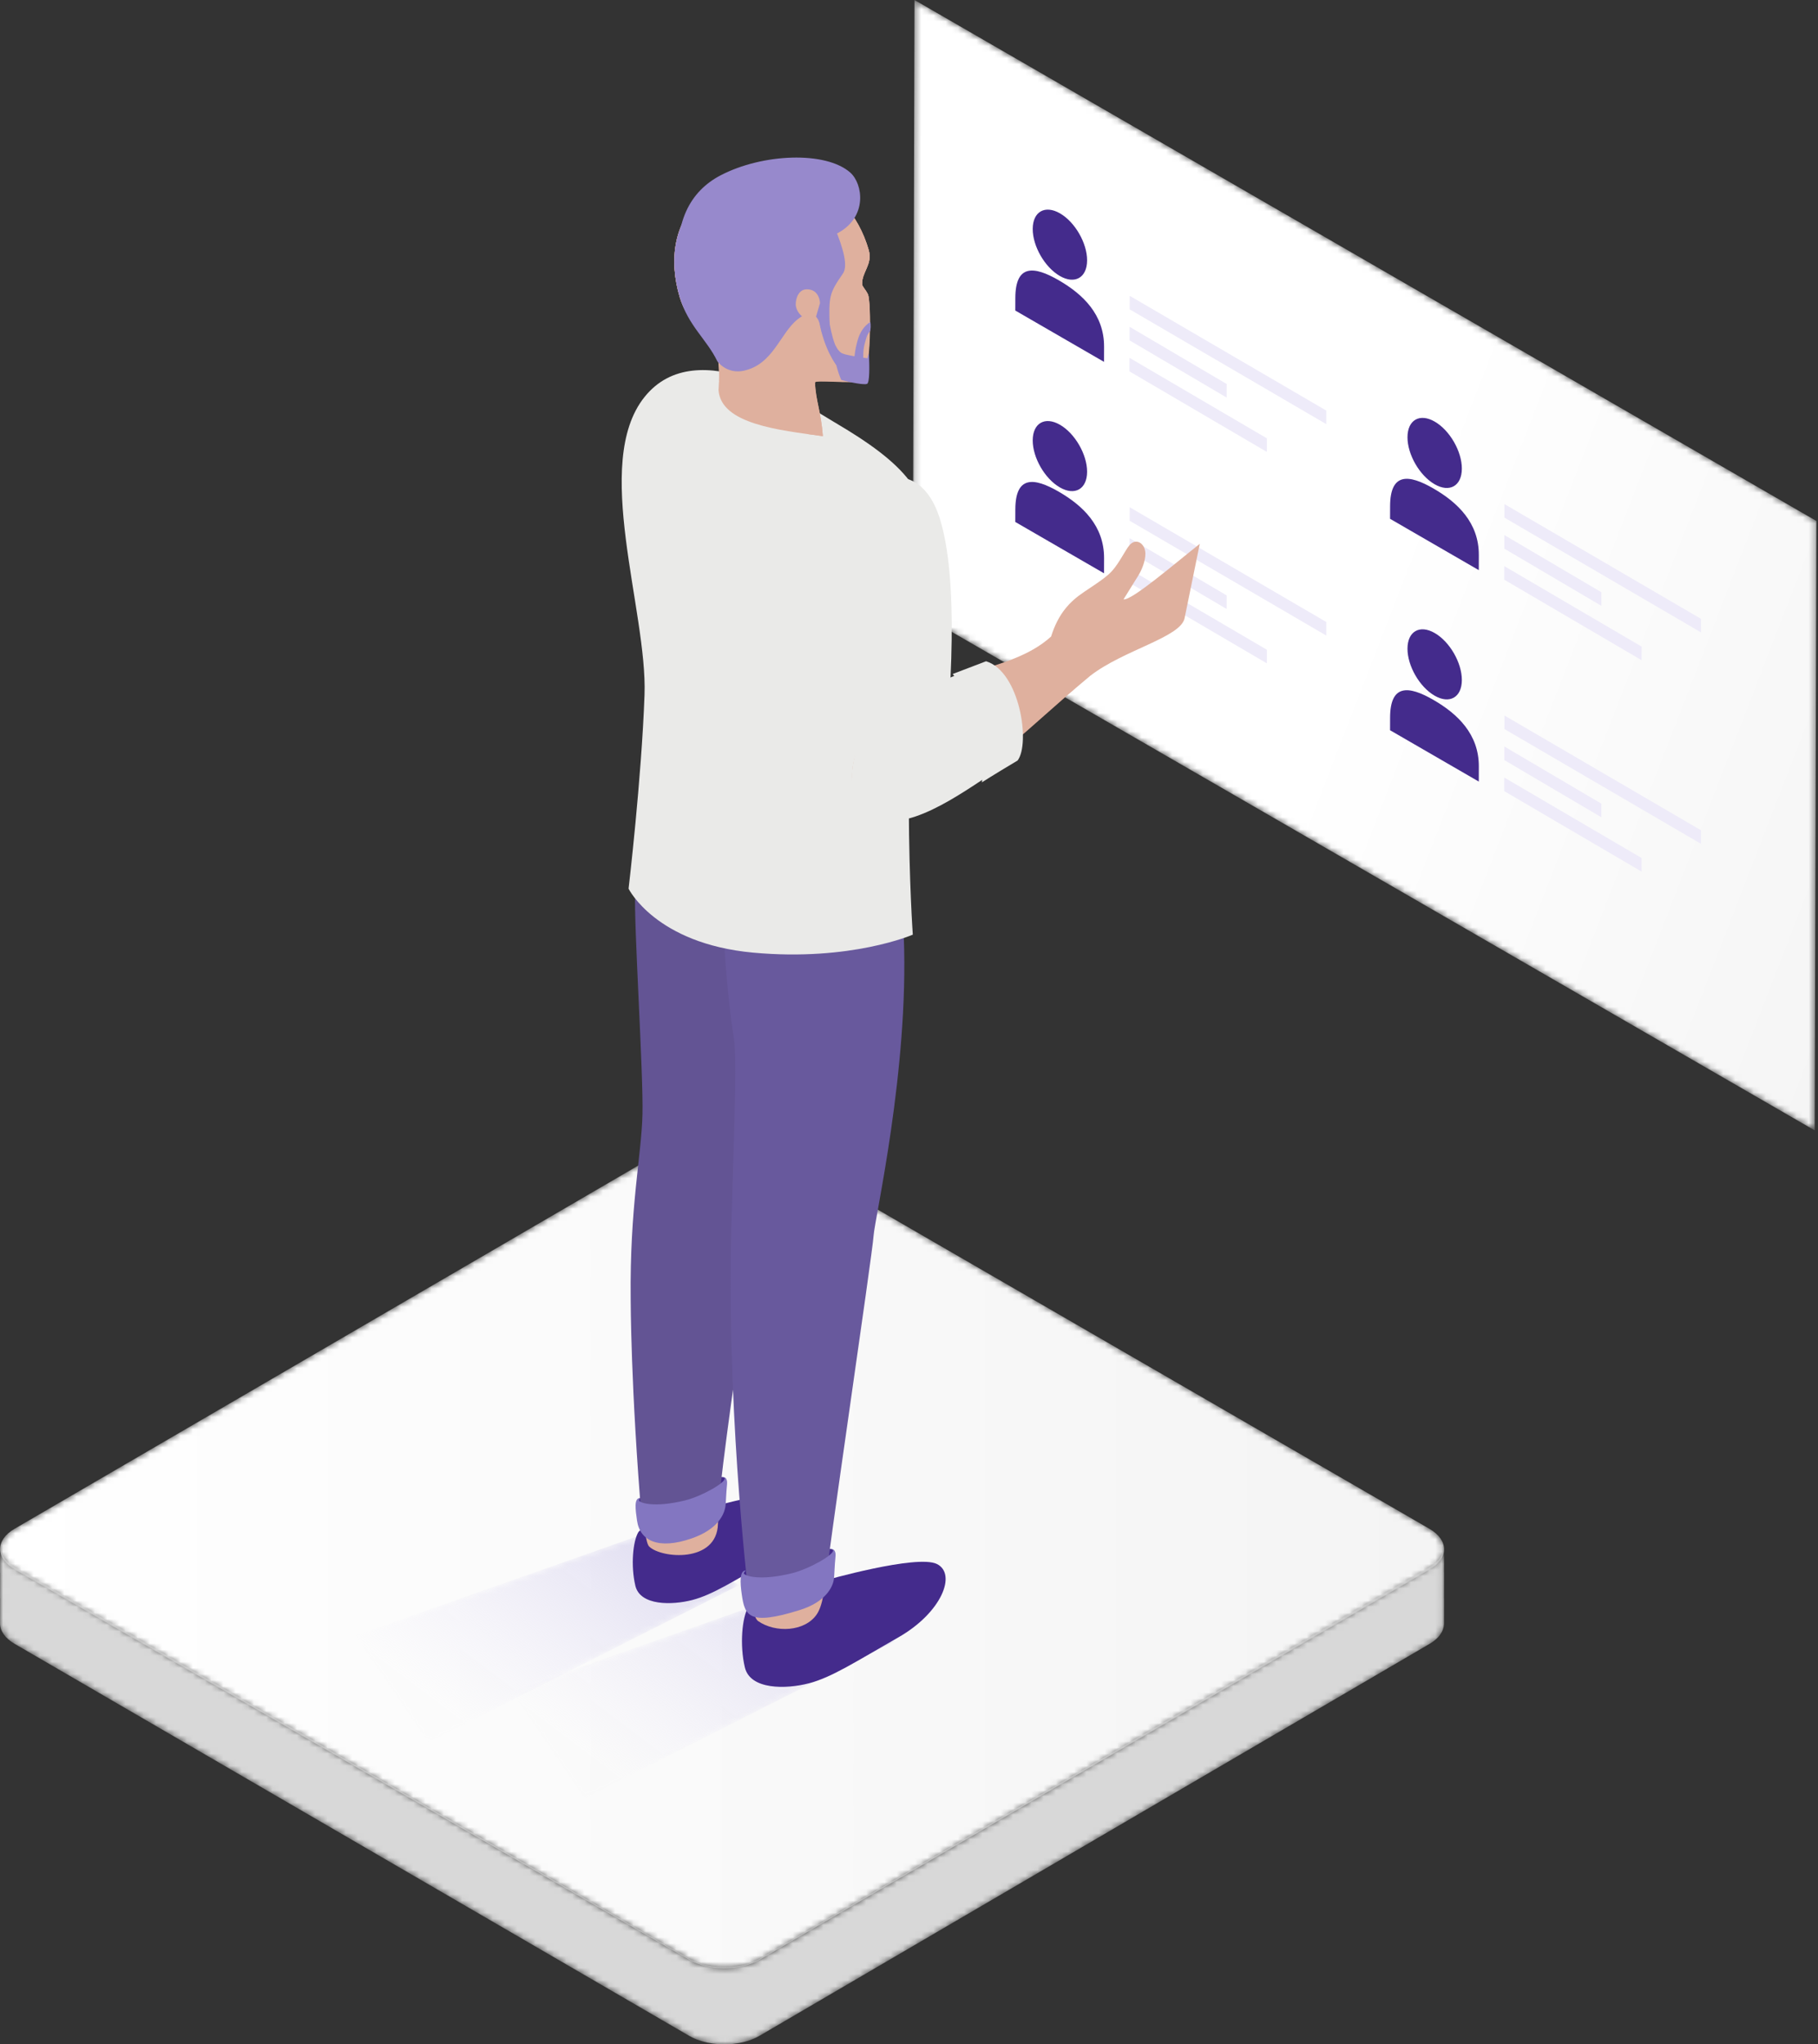 <svg width="297" height="334" viewBox="0 0 297 334" fill="none" xmlns="http://www.w3.org/2000/svg">
<rect x="0" y="0" width="297" height="334" fill="#333333" stroke="none"/>
<mask id="mask0" style="mask-type:alpha" maskUnits="userSpaceOnUse" x="0" y="184" width="236" height="138">
<path fill-rule="evenodd" clip-rule="evenodd" d="M111.859 186.009L2.37 249.775C-0.787 251.614 -0.769 254.592 2.407 256.43V256.43L112.609 320.194C115.786 322.032 120.916 322.032 124.073 320.194V320.194L233.562 256.427C236.715 254.591 236.698 251.613 233.521 249.775V249.775L123.319 186.012C121.73 185.092 119.653 184.633 117.578 184.633V184.633C115.505 184.633 113.435 185.091 111.859 186.009" fill="white"/>
</mask>
<g mask="url(#mask0)">
<path fill-rule="evenodd" clip-rule="evenodd" d="M111.859 186.009L2.37 249.775C-0.787 251.614 -0.769 254.592 2.407 256.43V256.43L112.609 320.194C115.786 322.032 120.916 322.032 124.073 320.194V320.194L233.562 256.427C236.715 254.591 236.698 251.613 233.521 249.775V249.775L123.319 186.012C121.73 185.092 119.653 184.633 117.578 184.633V184.633C115.505 184.633 113.435 185.091 111.859 186.009" fill="url(#paint0_linear)"/>
</g>
<mask id="mask1" style="mask-type:alpha" maskUnits="userSpaceOnUse" x="0" y="252" width="236" height="82">
<path fill-rule="evenodd" clip-rule="evenodd" d="M3.06113e-05 256.887C-0.001 256.934 0.009 256.981 0.012 257.03V257.03L3.06113e-05 261.048C-0.001 261.095 0.009 261.143 0.012 261.19V261.19L3.06113e-05 265.209C-0.003 266.426 0.795 267.645 2.394 268.574V268.574L112.596 332.619C112.787 332.73 112.986 332.834 113.191 332.932V332.932C113.259 332.965 113.331 332.993 113.401 333.024V333.024C113.522 333.078 113.641 333.134 113.767 333.184V333.184C113.78 333.19 113.796 333.194 113.81 333.199V333.199C114.092 333.309 114.383 333.407 114.681 333.495V333.495C114.704 333.502 114.727 333.512 114.751 333.519V333.519C114.819 333.538 114.89 333.551 114.958 333.569V333.569C115.124 333.614 115.292 333.657 115.462 333.694V333.694C115.508 333.704 115.551 333.718 115.597 333.728V333.728C115.663 333.742 115.731 333.75 115.798 333.762V333.762C115.94 333.79 116.083 333.815 116.227 333.838V333.838C116.285 333.847 116.342 333.86 116.4 333.868V333.868C116.463 333.877 116.527 333.881 116.591 333.89V333.89C116.724 333.906 116.858 333.921 116.994 333.935V333.935C117.058 333.941 117.123 333.951 117.188 333.957V333.957C117.248 333.962 117.309 333.962 117.369 333.966V333.966C117.505 333.976 117.641 333.983 117.779 333.988V333.988C117.848 333.991 117.917 333.997 117.986 333.999V333.999C117.995 334 118.004 334 118.013 334V334H118.037C118.051 334 118.066 334 118.08 333.999V333.999C118.104 333.999 118.127 333.999 118.152 333.999V333.999C118.299 334.001 118.446 333.999 118.594 333.997V333.997C118.626 333.997 118.658 333.997 118.691 333.997V333.997C118.732 333.997 118.774 333.997 118.816 333.996V333.996C118.859 333.994 118.903 333.989 118.946 333.987V333.987C119.129 333.979 119.311 333.966 119.493 333.95V333.95C119.567 333.945 119.641 333.943 119.713 333.935V333.935C119.737 333.934 119.759 333.928 119.781 333.926V333.926C120.092 333.893 120.4 333.851 120.703 333.797V333.797C120.718 333.794 120.732 333.793 120.747 333.79V333.79C120.836 333.775 120.921 333.752 121.008 333.735V333.735C121.159 333.704 121.31 333.673 121.457 333.638V333.638C121.565 333.611 121.67 333.58 121.776 333.551V333.551C121.916 333.513 122.056 333.475 122.193 333.432V333.432C122.222 333.422 122.252 333.416 122.282 333.406V333.406C122.331 333.389 122.377 333.368 122.426 333.351V333.351C122.644 333.277 122.856 333.195 123.063 333.108V333.108C123.141 333.076 123.218 333.043 123.294 333.009V333.009C123.559 332.888 123.816 332.761 124.059 332.619V332.619L233.549 268.571C233.582 268.552 233.615 268.533 233.647 268.513V268.513C233.722 268.467 233.786 268.418 233.857 268.372V268.372C233.955 268.307 234.056 268.243 234.148 268.177V268.177C234.228 268.118 234.3 268.057 234.375 267.997V267.997C234.459 267.928 234.546 267.86 234.624 267.79V267.79C234.639 267.775 234.658 267.762 234.674 267.748V267.748C234.777 267.651 234.874 267.553 234.964 267.453V267.453C234.983 267.431 234.999 267.411 235.018 267.389V267.389C235.072 267.328 235.127 267.267 235.176 267.204V267.204C235.197 267.177 235.211 267.149 235.231 267.121V267.121C235.301 267.028 235.363 266.932 235.421 266.836V266.836C235.446 266.796 235.479 266.757 235.501 266.717V266.717C235.513 266.697 235.519 266.675 235.53 266.656V266.656C235.575 266.571 235.612 266.487 235.648 266.401V266.401C235.67 266.353 235.699 266.304 235.717 266.253V266.253C235.723 266.237 235.725 266.22 235.732 266.203V266.203C235.76 266.122 235.78 266.041 235.801 265.959V265.959C235.816 265.905 235.837 265.85 235.848 265.794V265.794C235.85 265.779 235.85 265.765 235.854 265.75V265.75C235.868 265.665 235.875 265.58 235.882 265.495V265.495C235.887 265.439 235.9 265.383 235.901 265.326V265.326C235.902 265.302 235.902 265.279 235.902 265.256V265.256L235.914 261.015C235.914 261.095 235.901 261.175 235.894 261.255V261.255C235.886 261.34 235.88 261.425 235.865 261.51V261.51C235.863 261.518 235.861 261.525 235.86 261.532V261.532C235.868 261.466 235.876 261.399 235.882 261.334V261.334C235.887 261.277 235.9 261.221 235.901 261.166V261.166C235.902 261.142 235.902 261.118 235.902 261.094V261.094L235.914 256.854C235.914 256.934 235.901 257.013 235.894 257.094V257.094C235.886 257.179 235.88 257.264 235.865 257.349V257.349C235.863 257.357 235.861 257.364 235.86 257.372V257.372C235.868 257.306 235.876 257.239 235.882 257.173V257.173C235.887 257.116 235.9 257.061 235.901 257.005V257.005C235.902 256.981 235.902 256.957 235.902 256.933V256.933L235.914 252.693C235.914 252.773 235.901 252.852 235.894 252.933V252.933C235.886 253.017 235.88 253.103 235.865 253.188V253.188C235.852 253.259 235.832 253.328 235.813 253.397V253.397C235.792 253.478 235.772 253.56 235.744 253.64V253.64C235.72 253.707 235.689 253.773 235.66 253.84V253.84C235.624 253.924 235.587 254.009 235.542 254.093V254.093C235.51 254.154 235.471 254.214 235.434 254.275V254.275C235.375 254.37 235.313 254.465 235.244 254.559V254.559C235.176 254.649 235.106 254.74 235.03 254.827V254.827C235.011 254.848 234.995 254.869 234.976 254.891V254.891C234.872 255.005 234.757 255.117 234.634 255.228V255.228C234.557 255.298 234.471 255.366 234.386 255.433V255.433C234.311 255.494 234.24 255.555 234.16 255.614V255.614C234.068 255.681 233.967 255.745 233.869 255.81V255.81C233.767 255.876 233.67 255.945 233.56 256.009V256.009L124.071 320.057C123.829 320.199 123.571 320.326 123.307 320.446V320.446C123.231 320.481 123.153 320.513 123.074 320.546V320.546C122.868 320.634 122.655 320.714 122.438 320.789V320.789C122.36 320.815 122.283 320.844 122.204 320.869V320.869C122.068 320.913 121.928 320.951 121.788 320.989V320.989C121.682 321.018 121.577 321.049 121.469 321.075V321.075C121.321 321.111 121.171 321.141 121.02 321.172V321.172C120.919 321.193 120.818 321.216 120.715 321.235V321.235C120.411 321.288 120.104 321.332 119.794 321.364V321.364C119.698 321.374 119.602 321.379 119.506 321.388V321.388C119.324 321.403 119.141 321.417 118.957 321.425V321.425C118.841 321.43 118.724 321.432 118.607 321.435V321.435C118.459 321.437 118.31 321.438 118.162 321.437V321.437C118.039 321.435 117.915 321.431 117.791 321.426V321.426C117.654 321.421 117.518 321.414 117.381 321.404V321.404C117.255 321.396 117.131 321.384 117.006 321.373V321.373C116.871 321.36 116.736 321.344 116.602 321.327V321.327C116.481 321.312 116.36 321.295 116.239 321.275V321.275C116.095 321.253 115.952 321.228 115.81 321.2V321.2C115.697 321.179 115.585 321.157 115.474 321.132V321.132C115.304 321.094 115.136 321.052 114.97 321.007V321.007C114.877 320.983 114.784 320.96 114.693 320.933V320.933C114.395 320.845 114.103 320.747 113.822 320.636V320.636C113.683 320.582 113.548 320.522 113.414 320.462V320.462C113.344 320.43 113.272 320.402 113.202 320.369V320.369C112.998 320.272 112.799 320.168 112.608 320.057V320.057L2.406 256.012C0.807 255.083 0.009 253.863 0.012 252.647V252.647L3.06113e-05 256.887Z" fill="white"/>
</mask>
<g mask="url(#mask1)">
<path fill-rule="evenodd" clip-rule="evenodd" d="M3.06113e-05 256.887C-0.001 256.934 0.009 256.981 0.012 257.03V257.03L3.06113e-05 261.048C-0.001 261.095 0.009 261.143 0.012 261.19V261.19L3.06113e-05 265.209C-0.003 266.426 0.795 267.645 2.394 268.574V268.574L112.596 332.619C112.787 332.73 112.986 332.834 113.191 332.932V332.932C113.259 332.965 113.331 332.993 113.401 333.024V333.024C113.522 333.078 113.641 333.134 113.767 333.184V333.184C113.78 333.19 113.796 333.194 113.81 333.199V333.199C114.092 333.309 114.383 333.407 114.681 333.495V333.495C114.704 333.502 114.727 333.512 114.751 333.519V333.519C114.819 333.538 114.89 333.551 114.958 333.569V333.569C115.124 333.614 115.292 333.657 115.462 333.694V333.694C115.508 333.704 115.551 333.718 115.597 333.728V333.728C115.663 333.742 115.731 333.75 115.798 333.762V333.762C115.94 333.79 116.083 333.815 116.227 333.838V333.838C116.285 333.847 116.342 333.86 116.4 333.868V333.868C116.463 333.877 116.527 333.881 116.591 333.89V333.89C116.724 333.906 116.858 333.921 116.994 333.935V333.935C117.058 333.941 117.123 333.951 117.188 333.957V333.957C117.248 333.962 117.309 333.962 117.369 333.966V333.966C117.505 333.976 117.641 333.983 117.779 333.988V333.988C117.848 333.991 117.917 333.997 117.986 333.999V333.999C117.995 334 118.004 334 118.013 334V334H118.037C118.051 334 118.066 334 118.08 333.999V333.999C118.104 333.999 118.127 333.999 118.152 333.999V333.999C118.299 334.001 118.446 333.999 118.594 333.997V333.997C118.626 333.997 118.658 333.997 118.691 333.997V333.997C118.732 333.997 118.774 333.997 118.816 333.996V333.996C118.859 333.994 118.903 333.989 118.946 333.987V333.987C119.129 333.979 119.311 333.966 119.493 333.95V333.95C119.567 333.945 119.641 333.943 119.713 333.935V333.935C119.737 333.934 119.759 333.928 119.781 333.926V333.926C120.092 333.893 120.4 333.851 120.703 333.797V333.797C120.718 333.794 120.732 333.793 120.747 333.79V333.79C120.836 333.775 120.921 333.752 121.008 333.735V333.735C121.159 333.704 121.31 333.673 121.457 333.638V333.638C121.565 333.611 121.67 333.58 121.776 333.551V333.551C121.916 333.513 122.056 333.475 122.193 333.432V333.432C122.222 333.422 122.252 333.416 122.282 333.406V333.406C122.331 333.389 122.377 333.368 122.426 333.351V333.351C122.644 333.277 122.856 333.195 123.063 333.108V333.108C123.141 333.076 123.218 333.043 123.294 333.009V333.009C123.559 332.888 123.816 332.761 124.059 332.619V332.619L233.549 268.571C233.582 268.552 233.615 268.533 233.647 268.513V268.513C233.722 268.467 233.786 268.418 233.857 268.372V268.372C233.955 268.307 234.056 268.243 234.148 268.177V268.177C234.228 268.118 234.3 268.057 234.375 267.997V267.997C234.459 267.928 234.546 267.86 234.624 267.79V267.79C234.639 267.775 234.658 267.762 234.674 267.748V267.748C234.777 267.651 234.874 267.553 234.964 267.453V267.453C234.983 267.431 234.999 267.411 235.018 267.389V267.389C235.072 267.328 235.127 267.267 235.176 267.204V267.204C235.197 267.177 235.211 267.149 235.231 267.121V267.121C235.301 267.028 235.363 266.932 235.421 266.836V266.836C235.446 266.796 235.479 266.757 235.501 266.717V266.717C235.513 266.697 235.519 266.675 235.53 266.656V266.656C235.575 266.571 235.612 266.487 235.648 266.401V266.401C235.67 266.353 235.699 266.304 235.717 266.253V266.253C235.723 266.237 235.725 266.22 235.732 266.203V266.203C235.76 266.122 235.78 266.041 235.801 265.959V265.959C235.816 265.905 235.837 265.85 235.848 265.794V265.794C235.85 265.779 235.85 265.765 235.854 265.75V265.75C235.868 265.665 235.875 265.58 235.882 265.495V265.495C235.887 265.439 235.9 265.383 235.901 265.326V265.326C235.902 265.302 235.902 265.279 235.902 265.256V265.256L235.914 261.015C235.914 261.095 235.901 261.175 235.894 261.255V261.255C235.886 261.34 235.88 261.425 235.865 261.51V261.51C235.863 261.518 235.861 261.525 235.86 261.532V261.532C235.868 261.466 235.876 261.399 235.882 261.334V261.334C235.887 261.277 235.9 261.221 235.901 261.166V261.166C235.902 261.142 235.902 261.118 235.902 261.094V261.094L235.914 256.854C235.914 256.934 235.901 257.013 235.894 257.094V257.094C235.886 257.179 235.88 257.264 235.865 257.349V257.349C235.863 257.357 235.861 257.364 235.86 257.372V257.372C235.868 257.306 235.876 257.239 235.882 257.173V257.173C235.887 257.116 235.9 257.061 235.901 257.005V257.005C235.902 256.981 235.902 256.957 235.902 256.933V256.933L235.914 252.693C235.914 252.773 235.901 252.852 235.894 252.933V252.933C235.886 253.017 235.88 253.103 235.865 253.188V253.188C235.852 253.259 235.832 253.328 235.813 253.397V253.397C235.792 253.478 235.772 253.56 235.744 253.64V253.64C235.72 253.707 235.689 253.773 235.66 253.84V253.84C235.624 253.924 235.587 254.009 235.542 254.093V254.093C235.51 254.154 235.471 254.214 235.434 254.275V254.275C235.375 254.37 235.313 254.465 235.244 254.559V254.559C235.176 254.649 235.106 254.74 235.03 254.827V254.827C235.011 254.848 234.995 254.869 234.976 254.891V254.891C234.872 255.005 234.757 255.117 234.634 255.228V255.228C234.557 255.298 234.471 255.366 234.386 255.433V255.433C234.311 255.494 234.24 255.555 234.16 255.614V255.614C234.068 255.681 233.967 255.745 233.869 255.81V255.81C233.767 255.876 233.67 255.945 233.56 256.009V256.009L124.071 320.057C123.829 320.199 123.571 320.326 123.307 320.446V320.446C123.231 320.481 123.153 320.513 123.074 320.546V320.546C122.868 320.634 122.655 320.714 122.438 320.789V320.789C122.36 320.815 122.283 320.844 122.204 320.869V320.869C122.068 320.913 121.928 320.951 121.788 320.989V320.989C121.682 321.018 121.577 321.049 121.469 321.075V321.075C121.321 321.111 121.171 321.141 121.02 321.172V321.172C120.919 321.193 120.818 321.216 120.715 321.235V321.235C120.411 321.288 120.104 321.332 119.794 321.364V321.364C119.698 321.374 119.602 321.379 119.506 321.388V321.388C119.324 321.403 119.141 321.417 118.957 321.425V321.425C118.841 321.43 118.724 321.432 118.607 321.435V321.435C118.459 321.437 118.31 321.438 118.162 321.437V321.437C118.039 321.435 117.915 321.431 117.791 321.426V321.426C117.654 321.421 117.518 321.414 117.381 321.404V321.404C117.255 321.396 117.131 321.384 117.006 321.373V321.373C116.871 321.36 116.736 321.344 116.602 321.327V321.327C116.481 321.312 116.36 321.295 116.239 321.275V321.275C116.095 321.253 115.952 321.228 115.81 321.2V321.2C115.697 321.179 115.585 321.157 115.474 321.132V321.132C115.304 321.094 115.136 321.052 114.97 321.007V321.007C114.877 320.983 114.784 320.96 114.693 320.933V320.933C114.395 320.845 114.103 320.747 113.822 320.636V320.636C113.683 320.582 113.548 320.522 113.414 320.462V320.462C113.344 320.43 113.272 320.402 113.202 320.369V320.369C112.998 320.272 112.799 320.168 112.608 320.057V320.057L2.406 256.012C0.807 255.083 0.009 253.863 0.012 252.647V252.647L3.06113e-05 256.887Z" fill="#D8D8D8"/>
</g>
<mask id="mask2" style="mask-type:alpha" maskUnits="userSpaceOnUse" x="83" y="259" width="64" height="35">
<path fill-rule="evenodd" clip-rule="evenodd" d="M83.581 276.344L95.478 293.803L146.235 268.127L132.408 259.138L83.581 276.344Z" fill="white"/>
</mask>
<g mask="url(#mask2)">
<path fill-rule="evenodd" clip-rule="evenodd" d="M83.581 276.344L95.478 293.803L146.235 268.127L132.408 259.138L83.581 276.344Z" fill="url(#paint1_linear)"/>
</g>
<mask id="mask3" style="mask-type:alpha" maskUnits="userSpaceOnUse" x="58" y="250" width="63" height="35">
<path fill-rule="evenodd" clip-rule="evenodd" d="M58.05 267.221L69.948 284.681L120.706 259.004L106.878 250.017L58.05 267.221Z" fill="white"/>
</mask>
<g mask="url(#mask3)">
<path fill-rule="evenodd" clip-rule="evenodd" d="M58.05 267.221L69.948 284.681L120.706 259.004L106.878 250.017L58.05 267.221Z" fill="url(#paint2_linear)"/>
</g>
<mask id="mask4" style="mask-type:alpha" maskUnits="userSpaceOnUse" x="149" y="0" width="148" height="185">
<path fill-rule="evenodd" clip-rule="evenodd" d="M149.4 0L149.118 99.565L296.458 184.681L296.739 85.362V85.116L149.4 0Z" fill="white"/>
</mask>
<g mask="url(#mask4)">
<path fill-rule="evenodd" clip-rule="evenodd" d="M149.4 0L149.118 99.565L296.458 184.681L296.739 85.362V85.116L149.4 0Z" fill="url(#paint3_linear)"/>
</g>
<path fill-rule="evenodd" clip-rule="evenodd" d="M172.973 45.794C168.886 43.429 165.888 43.175 165.872 48.671L165.866 50.737L180.361 59.123L180.368 56.653C180.384 51.378 176.891 48.061 172.973 45.794" fill="#442B8C"/>
<path fill-rule="evenodd" clip-rule="evenodd" d="M173.168 34.86C170.714 33.44 168.72 34.579 168.712 37.403C168.704 40.228 170.685 43.668 173.139 45.088C175.591 46.507 177.586 45.368 177.594 42.542C177.602 39.719 175.621 36.278 173.168 34.86" fill="#442B8C"/>
<path fill-rule="evenodd" clip-rule="evenodd" d="M216.664 69.292L216.671 67.08L184.556 48.332L184.55 50.544L216.664 69.292Z" fill="#EEEBF9"/>
<path fill-rule="evenodd" clip-rule="evenodd" d="M200.39 64.954L200.397 62.736L184.54 53.394L184.534 55.612L200.39 64.954Z" fill="#EEEBF9"/>
<path fill-rule="evenodd" clip-rule="evenodd" d="M206.959 73.833L206.966 71.615L184.524 58.463L184.518 60.681L206.959 73.833Z" fill="#EEEBF9"/>
<path fill-rule="evenodd" clip-rule="evenodd" d="M234.195 79.82C230.109 77.456 227.111 77.201 227.095 82.698L227.09 84.763L241.584 93.149L241.591 90.679C241.607 85.404 238.114 82.088 234.195 79.82" fill="#442B8C"/>
<path fill-rule="evenodd" clip-rule="evenodd" d="M234.391 68.886C231.937 67.466 229.943 68.605 229.936 71.43C229.927 74.255 231.909 77.694 234.363 79.114C236.815 80.533 238.809 79.394 238.817 76.568C238.825 73.745 236.844 70.304 234.391 68.886" fill="#442B8C"/>
<path fill-rule="evenodd" clip-rule="evenodd" d="M277.883 103.318L277.889 101.107L245.775 82.358L245.769 84.57L277.883 103.318Z" fill="#EEEBF9"/>
<path fill-rule="evenodd" clip-rule="evenodd" d="M261.609 98.981L261.616 96.762L245.759 87.42L245.753 89.639L261.609 98.981Z" fill="#EEEBF9"/>
<path fill-rule="evenodd" clip-rule="evenodd" d="M268.179 107.86L268.185 105.641L245.743 92.489L245.737 94.707L268.179 107.86Z" fill="#EEEBF9"/>
<path fill-rule="evenodd" clip-rule="evenodd" d="M172.973 80.336C168.886 77.971 165.888 77.716 165.872 83.213L165.866 85.279L180.361 93.665L180.368 91.195C180.384 85.921 176.891 82.603 172.973 80.336" fill="#442B8C"/>
<path fill-rule="evenodd" clip-rule="evenodd" d="M173.168 69.401C170.714 67.983 168.72 69.121 168.712 71.945C168.704 74.77 170.685 78.21 173.139 79.629C175.591 81.049 177.586 79.909 177.594 77.084C177.602 74.26 175.621 70.821 173.168 69.401" fill="#442B8C"/>
<path fill-rule="evenodd" clip-rule="evenodd" d="M216.664 103.834L216.671 101.622L184.556 82.874L184.55 85.086L216.664 103.834Z" fill="#EEEBF9"/>
<path fill-rule="evenodd" clip-rule="evenodd" d="M200.39 99.496L200.397 97.278L184.54 87.936L184.534 90.154L200.39 99.496Z" fill="#EEEBF9"/>
<path fill-rule="evenodd" clip-rule="evenodd" d="M206.959 108.375L206.966 106.157L184.524 93.005L184.518 95.223L206.959 108.375Z" fill="#EEEBF9"/>
<path fill-rule="evenodd" clip-rule="evenodd" d="M234.195 114.362C230.109 111.997 227.111 111.743 227.095 117.24L227.09 119.305L241.584 127.692L241.591 125.221C241.607 119.947 238.114 116.629 234.195 114.362" fill="#442B8C"/>
<path fill-rule="evenodd" clip-rule="evenodd" d="M234.391 103.428C231.937 102.009 229.943 103.147 229.936 105.971C229.927 108.796 231.909 112.237 234.363 113.656C236.815 115.075 238.809 113.936 238.817 111.11C238.825 108.287 236.844 104.847 234.391 103.428" fill="#442B8C"/>
<path fill-rule="evenodd" clip-rule="evenodd" d="M277.883 137.861L277.889 135.649L245.775 116.9L245.769 119.112L277.883 137.861Z" fill="#EEEBF9"/>
<path fill-rule="evenodd" clip-rule="evenodd" d="M261.609 133.523L261.616 131.304L245.759 121.962L245.753 124.181L261.609 133.523Z" fill="#EEEBF9"/>
<path fill-rule="evenodd" clip-rule="evenodd" d="M268.179 142.402L268.185 140.184L245.743 127.031L245.737 129.249L268.179 142.402Z" fill="#EEEBF9"/>
<path fill-rule="evenodd" clip-rule="evenodd" d="M104.705 244.698C104.705 244.698 109.853 241.098 117.996 241.325C117.996 241.325 118.64 241.337 118.693 241.847C118.747 242.357 118.105 245.765 118.105 245.765L109.108 248.475C109.108 248.475 104.877 248.61 104.822 248.421C104.769 248.234 104.127 245.417 104.127 245.417C104.127 245.417 103.838 245 104.705 244.698" fill="#442B8C"/>
<path fill-rule="evenodd" clip-rule="evenodd" d="M135.806 253.072C135.806 253.072 125.138 252.593 121.964 256.585C118.789 260.578 129.66 258.699 129.66 258.699L136.087 254.728C136.087 254.728 136.972 253.456 135.806 253.072" fill="#442B8C"/>
<path fill-rule="evenodd" clip-rule="evenodd" d="M115.33 246.454C115.33 246.454 128.876 242.571 131.78 244.027C134.687 245.484 132.459 251.112 126.164 254.703C119.87 258.295 116.466 260.526 113.131 261.399C109.798 262.273 104.569 262.37 103.794 259.07C103.018 255.77 103.407 251.791 104.278 250.336C105.15 248.88 115.33 246.454 115.33 246.454" fill="#442B8C"/>
<path fill-rule="evenodd" clip-rule="evenodd" d="M104.31 143.164C103.877 150.347 106.048 169.069 105.614 178.649C105.179 188.227 105.825 189.166 105.173 203.099C104.522 217.032 104.093 250.706 106.048 252.666C108.004 254.626 117.133 255.41 117.29 248.965C117.453 242.271 119.299 201.506 120.386 197.588C121.472 193.67 123.862 186.703 123.862 177.124C123.862 167.545 125.599 153.831 125.599 153.831C125.599 153.831 121.907 143.381 114.086 142.51C106.266 141.639 104.31 143.164 104.31 143.164" fill="#DFB09E"/>
<path fill-rule="evenodd" clip-rule="evenodd" d="M134.621 258.253C134.621 258.253 149.813 253.898 153.072 255.531C156.33 257.164 153.832 263.477 146.772 267.505C139.712 271.532 135.895 274.035 132.155 275.015C128.416 275.994 122.55 276.103 121.681 272.403C120.812 268.702 121.247 264.239 122.225 262.606C123.202 260.974 134.621 258.253 134.621 258.253" fill="#442B8C"/>
<path fill-rule="evenodd" clip-rule="evenodd" d="M146.018 152.524C145.367 167.764 142.325 196.935 141.456 203.031C140.588 209.126 136.894 222.188 136.025 237.209C135.156 252.231 135.373 260.938 133.419 263.769C131.464 266.599 126.684 266.817 123.86 264.857C121.036 262.898 120.702 228.004 120.702 216.247C120.702 204.492 122.557 199.112 122.339 190.84C122.122 182.567 121.036 153.612 121.036 153.612C121.036 153.612 127.553 147.952 134.071 147.517C140.588 147.082 146.018 152.524 146.018 152.524" fill="#DFB09E"/>
<path fill-rule="evenodd" clip-rule="evenodd" d="M103.766 145.857C103.522 150.837 105.121 175.367 104.958 182.061C104.795 188.755 102.87 197.169 103.03 212.222C103.03 212.222 103.03 226.793 104.878 248.77C105.371 254.637 116.927 251.106 117.383 246.033C118.752 230.773 126.576 183.329 126.087 173.532C125.598 163.736 125.598 153.831 125.598 153.831C125.598 153.831 123.806 146.755 115.334 145.939C106.862 145.123 103.766 145.857 103.766 145.857" fill="#635494"/>
<path fill-rule="evenodd" clip-rule="evenodd" d="M147.646 152.959C148.515 174.838 142.874 199.142 142.712 201.919C142.549 204.693 135.002 255.812 134.839 258.914C134.676 262.015 129.055 264.71 122.468 262.134C122.468 262.134 118.934 233.797 119.405 203.738C119.55 194.525 120.546 173.369 119.894 169.614C119.243 165.858 118.428 157.694 118.265 152.633C118.102 147.572 128.53 144.143 136.186 145.286C143.844 146.429 147.646 152.959 147.646 152.959" fill="#68599D"/>
<path fill-rule="evenodd" clip-rule="evenodd" d="M151.239 90.332C152.793 80.876 147.684 75.66 136.25 68.943C131.525 66.167 113.929 54.085 105.294 64.861C96.659 75.638 105.783 99.802 105.294 113.517C104.805 127.232 102.688 145.192 102.688 145.192C102.688 145.192 107.086 154.172 123.053 155.642C139.02 157.111 149.121 152.703 149.121 152.703C149.121 152.703 146.677 118.089 151.239 90.332" fill="#EAEAE8"/>
<path fill-rule="evenodd" clip-rule="evenodd" d="M135.684 253.072C135.684 253.072 136.634 252.882 136.489 254.364C136.334 255.953 136.316 257.222 136.245 257.884C136.081 259.391 134.768 261.763 130.663 263.046C122.284 265.666 121.677 263.977 121.175 260.459C120.91 258.593 120.788 256.582 121.842 256.585C121.842 256.585 121.452 256.92 121.528 257.101C121.648 257.382 123.882 258.382 129.378 257.035C132.135 256.36 136.374 253.975 136.09 253.249C136.035 253.105 135.684 253.072 135.684 253.072" fill="#8376C1"/>
<path fill-rule="evenodd" clip-rule="evenodd" d="M117.995 241.325C117.995 241.325 118.908 241.143 118.768 242.565C118.619 244.091 118.602 245.309 118.532 245.945C118.376 247.392 117.287 249.871 112.95 251.36C107.602 253.196 104.546 251.794 104.066 248.417C103.81 246.625 103.544 244.745 104.556 244.748C104.556 244.748 104.331 245.019 104.404 245.193C104.518 245.464 106.663 246.423 111.941 245.13C114.587 244.482 118.656 242.192 118.385 241.495C118.332 241.357 117.995 241.325 117.995 241.325" fill="#8376C1"/>
<path fill-rule="evenodd" clip-rule="evenodd" d="M140.791 62.194C139.503 62.839 132.954 61.936 133.148 62.523C133.254 65.459 134.133 67.237 134.431 71.259C127.23 70.281 117.783 69.277 117.385 63.744C117.413 63.301 117.437 62.857 117.454 62.423C117.463 62.372 117.467 62.322 117.477 62.27L117.46 62.267C117.526 60.256 117.425 58.434 116.861 57.528C115.327 55.065 112.183 52.325 111.059 48.585C109.263 42.605 109.88 35.951 115.43 31.497C125.565 23.361 138.588 29.065 141.93 40.89C142.582 43.199 140.77 44.459 140.842 46.436C140.855 46.822 141.368 47.224 141.785 48.079C142.363 49.265 142.366 61.403 140.791 62.194" fill="#DFB09E"/>
<path fill-rule="evenodd" clip-rule="evenodd" d="M140.719 62.126C139.432 62.772 132.95 61.937 133.145 62.523C133.25 65.459 134.129 67.238 134.427 71.259C133.653 71.153 132.852 71.047 132.041 70.937C128.867 66.481 125.95 63.564 117.466 60.657C117.43 59.318 117.265 58.184 116.857 57.528C115.324 55.064 112.18 52.325 111.055 48.584C109.258 42.605 109.876 35.952 115.426 31.496C125.559 23.36 138.584 29.066 141.926 40.891C142.579 43.198 140.766 44.459 140.838 46.435C140.852 46.822 141.364 47.223 141.782 48.079C142.359 49.264 142.296 61.336 140.719 62.126" fill="#DFB09E"/>
<path fill-rule="evenodd" clip-rule="evenodd" d="M140.519 62.195C139.835 62.565 137.008 62.335 134.9 61.535C133.571 61.028 132.606 59.892 132.4 59.809C131.526 59.459 129.58 56.712 132.561 52.311C135.47 48.02 117.801 59.045 116.857 57.528C115.324 55.064 112.178 52.325 111.055 48.584C109.258 42.605 109.875 35.951 115.425 31.496C125.56 23.36 138.583 29.066 141.926 40.891C142.578 43.199 140.765 44.459 140.838 46.435C140.851 46.823 141.364 47.223 141.781 48.079C142.359 49.264 142.068 61.352 140.519 62.195" fill="#DFB09E"/>
<path fill-rule="evenodd" clip-rule="evenodd" d="M117.181 59.013C115.476 55.46 112.466 53.276 111.056 48.585C109.258 42.606 109.876 35.951 115.426 31.496C123.39 25.101 133.14 27.257 138.571 34.213C138.863 34.661 135.808 36.117 136.831 38.362C138.294 42.166 138.271 43.875 137.69 44.714C135.437 47.964 135.398 48.426 135.541 53.358L134.265 54.401C133.721 50.53 132.004 50.842 130.341 52.143C127.438 54.41 126.337 59.544 121.493 60.569C119.677 60.953 118.119 60.213 117.181 59.013" fill="#9789CC"/>
<path fill-rule="evenodd" clip-rule="evenodd" d="M136.485 56.465C136.652 56.803 136.855 57.113 137.11 57.406C137.51 57.866 138.555 58.017 139.595 58.212C139.725 57.081 139.877 56.414 140.124 55.544C140.489 54.264 141.168 53.246 142.183 52.603C142.267 52.912 142.275 53.993 142.094 54.178C141.624 54.656 141.526 55.223 141.303 56.005C141.07 56.819 141.03 57.365 141.023 58.44C141.28 58.464 141.496 58.508 141.675 58.532C141.77 58.546 141.774 57.844 141.957 57.858C142.049 59.862 142.088 62.543 141.637 62.722C141.199 62.896 139.154 62.552 137.428 62.07C136.816 60.688 136.334 58.713 136.355 57.97C136.369 57.455 136.415 56.953 136.485 56.465" fill="#9789CC"/>
<path fill-rule="evenodd" clip-rule="evenodd" d="M110.931 44.723C112.731 43.394 116.84 42.053 124.573 41.474C129.923 41.073 133.64 39.822 136.884 38.069C141.769 35.431 140.977 30.024 138.903 28.193C134.895 24.657 124.575 25.07 117.72 28.646C112.711 31.259 109.958 36.407 110.931 44.723" fill="#9789CC"/>
<path fill-rule="evenodd" clip-rule="evenodd" d="M154.45 124.149C154.497 124.338 150.174 138.435 141 132.687C139.368 131.666 138.963 128.941 138.718 127.186C137.688 119.816 137.58 111.308 137.415 104.418C137.227 96.667 135.758 80.278 144.665 78.181C148.722 77.228 151.866 79.551 153.484 84.566C157.335 96.503 154.432 120.859 154.45 124.149" fill="#EAEAE8"/>
<path fill-rule="evenodd" clip-rule="evenodd" d="M144.004 117.448C152.685 109.059 164.717 110.351 171.71 103.999C172.889 100.264 174.717 98.306 177.118 96.698C181.042 94.071 181.582 93.737 183.107 91.276C183.74 90.251 184.178 89.447 184.569 89.018C185.644 87.841 187.085 88.808 187.115 90.419C187.14 91.682 186.499 93.169 185.956 94.044L183.543 97.926C184.878 98.13 191.752 92.219 196 88.855L193.528 100.97C192.933 104.123 183.598 106.156 178.115 110.409C166.727 119.889 163.319 124.68 149.096 132.291C144.897 133.889 143.411 134.021 141.574 132.555C139.387 130.809 138.831 127.705 139.437 124.565C139.994 121.69 141.322 119.688 144.004 117.448" fill="#DFB09E"/>
<path fill-rule="evenodd" clip-rule="evenodd" d="M143.835 115.305L159.992 108.775C163.768 109.794 167.1 121.708 164.968 124.495C159.789 127.556 150.712 135.037 144.297 134.074C143.053 133.888 142.012 133.572 141.244 132.959C136.87 129.467 140.152 118.385 143.835 115.305" fill="#EAEAE8"/>
<path fill-rule="evenodd" clip-rule="evenodd" d="M155.63 110.121L161.09 108.036C166.606 109.72 168.368 121.472 166.235 124.259C164.873 125.065 162.221 126.662 160.41 127.818C161.288 121.111 158.973 113.893 155.63 110.121" fill="#EAEAE8"/>
<path fill-rule="evenodd" clip-rule="evenodd" d="M135.31 51.464C135.31 51.464 135.949 56.452 137.109 57.405C138.269 58.36 136.661 59.713 136.661 59.713C136.661 59.713 134.667 57.2 133.832 52.56C132.995 47.92 135.31 51.464 135.31 51.464" fill="#9789CC"/>
<path fill-rule="evenodd" clip-rule="evenodd" d="M133.962 49.52C133.962 49.52 133.92 47.266 131.815 47.266C130.481 47.266 129.995 48.724 129.995 49.713C129.995 50.861 131.205 52.457 133.1 52.457" fill="#DFB09E"/>
<defs>
<linearGradient id="paint0_linear" x1="0.013" y1="321.573" x2="235.916" y2="321.573" gradientUnits="userSpaceOnUse">
<stop stop-color="white"/>
<stop offset="1" stop-color="#F4F4F4"/>
</linearGradient>
<linearGradient id="paint1_linear" x1="122.939" y1="306.875" x2="171.648" y2="242.408" gradientUnits="userSpaceOnUse">
<stop stop-color="#E4DFF6" stop-opacity="0.01"/>
<stop offset="1" stop-color="#B6B1E1"/>
</linearGradient>
<linearGradient id="paint2_linear" x1="97.409" y1="297.752" x2="146.117" y2="233.285" gradientUnits="userSpaceOnUse">
<stop stop-color="#E4DFF6" stop-opacity="0.01"/>
<stop offset="1" stop-color="#B6B1E1"/>
</linearGradient>
<linearGradient id="paint3_linear" x1="199.826" y1="157.148" x2="302.221" y2="196.803" gradientUnits="userSpaceOnUse">
<stop stop-color="white"/>
<stop offset="1" stop-color="#F4F4F4"/>
</linearGradient>
</defs>
</svg>
